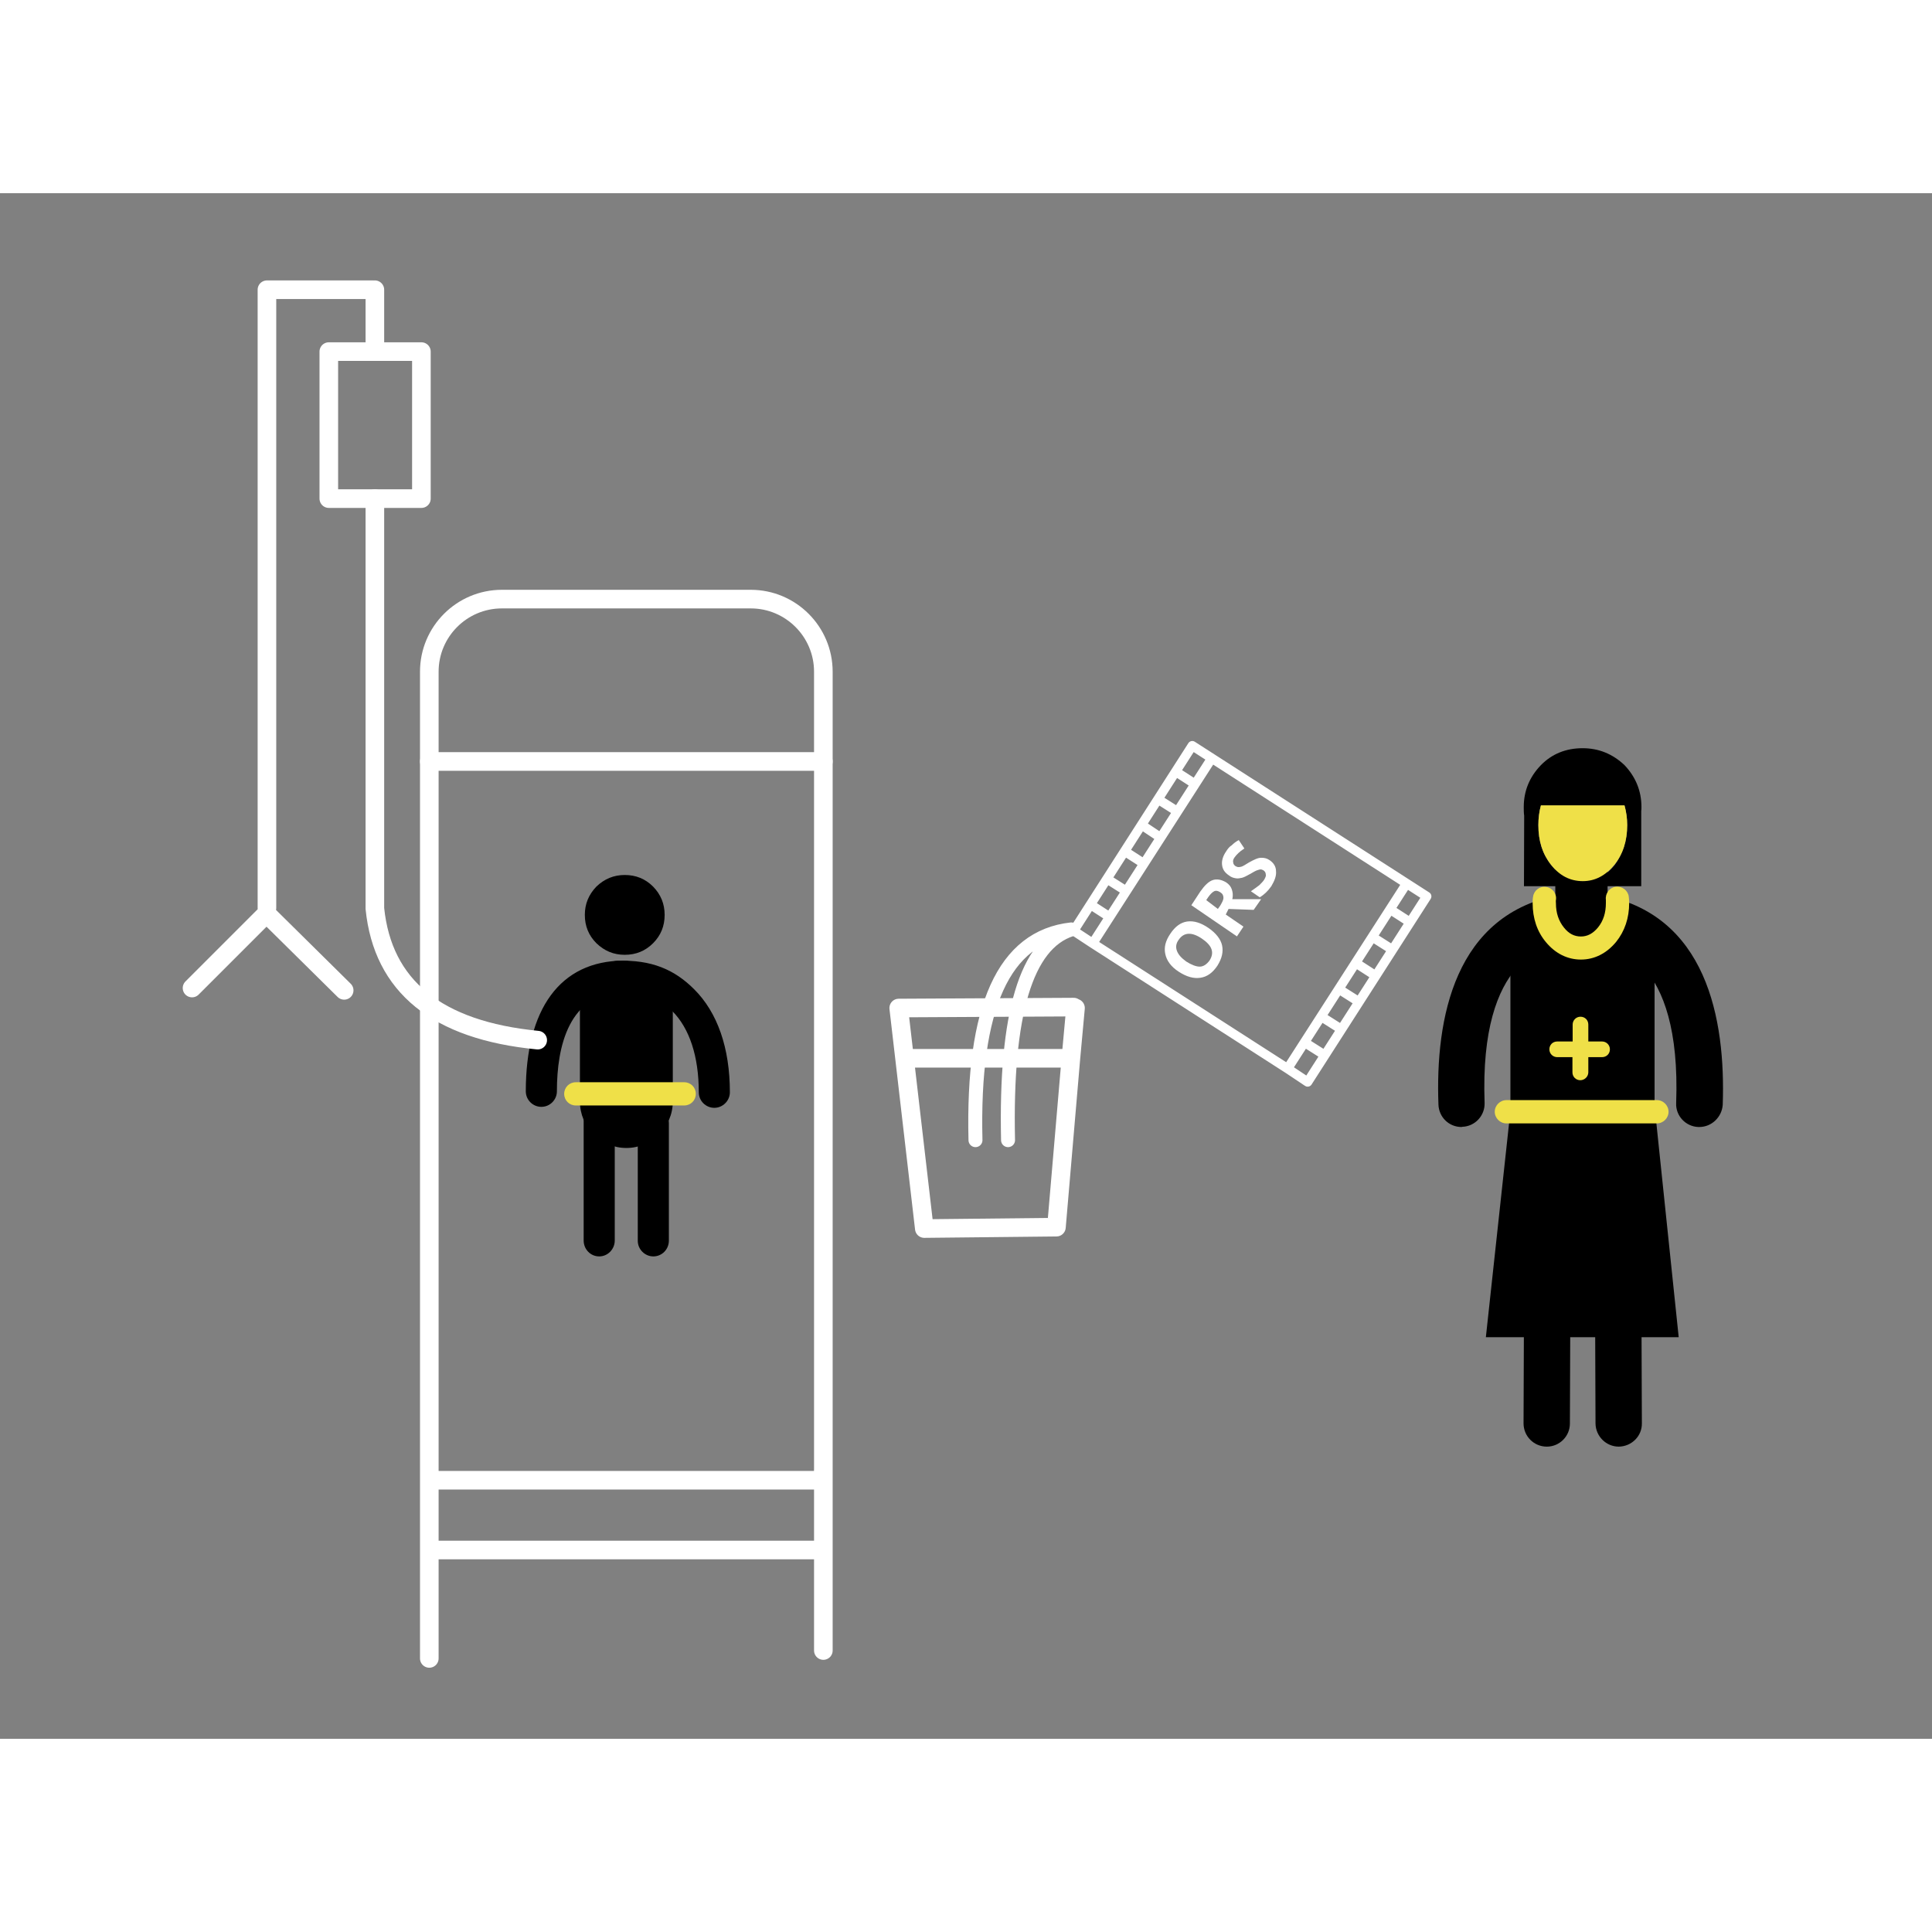 <?xml version="1.0" encoding="utf-8"?>
<!-- Generator: Adobe Illustrator 23.0.4, SVG Export Plug-In . SVG Version: 6.00 Build 0)  -->
<svg version="1.1" id="Layer_1" xmlns="http://www.w3.org/2000/svg" xmlns:xlink="http://www.w3.org/1999/xlink" x="0px" y="0px" width="250px" height="250px"
	 viewBox="0 0 250 200" style="enable-background:new 0 0 250 200;" xml:space="preserve">
<rect x="0" y="0" width="250" height="200" fill="#808080" stroke="none"/>
<style type="text/css">
	.st0{fill:none;stroke:#FFFFFF;stroke-width:4;stroke-linecap:round;stroke-linejoin:round;}
	.st1{fill:none;stroke:#FFFFFF;stroke-width:2;stroke-linecap:round;stroke-linejoin:round;}
	.st2{fill:none;stroke:#FFFFFF;stroke-width:3;stroke-linecap:round;stroke-linejoin:round;}
	.st3{fill:#EFE048;}
	.st4{fill:#FFFFFF;}
</style>
<g transform="matrix( 0.602, 0, 0, 0.602, -20.3,24.35) ">
	<g transform="matrix( 1, 0, 0, 1, 0,0) ">
		<g>
			<path id="Jarno_better_2_Layer11_0_1_STROKES" class="st0" d="M264.9,134.7l-1,10.9l-3.1,36.2l-28.4,0.3l-5.5-47.4l37.6-0.2
				 M263.9,145.5h-35.4"/>
		</g>
	</g>
	<g transform="matrix( 1, 0, 0, 1, 0,0) ">
		<g>
			<path id="Jarno_better_2_Layer10_0_1_STROKES" class="st1" d="M336.1,115.8l-3.1-2 M328.7,127.3l-3.1-2 M332.3,121.7l-3-1.9
				 M282.8,97.8l-3-2 M290.2,86.3l-3.1-2 M286.4,92.2l-3-1.9 M321.3,138.8l-3-1.9 M317.8,144.4l-3-1.9 M279.2,103.4l-3.1-2
				 M275.4,109.3l-3-1.9 M268.6,120.8l-4.1-2.7L290,78.3l50.4,32.4l-25.6,39.9l-4.2-2.8L268.6,120.8L294,81.3 M271.9,114.9l-3.1-2
				 M325.1,132.9l-3-1.9 M310.5,147.7l25.4-39.5"/>
		</g>
	</g>
	<g transform="matrix( 1, 0, 0, 1, 0,0) ">
		<g>
			<path id="Jarno_better_2_Layer8_0_1_STROKES" class="st2" d="M250.4,163.1c-0.6-27.1,3.9-42.2,13.6-45.3
				c-14.5,1.6-21.3,16.7-20.6,45.3"/>
		</g>
	</g>
	<g transform="matrix( 1, 0, 0, 1, 0,0) ">
		<g>
			<path id="Jarno_better_2_Layer6_0_1_STROKES" class="st0" d="M210.7,272.8v-21.6H126v23.3 M210.7,252.8v-16.6H126v16.6
				 M126,236.2V81.7h84.7v152.1v2.4h-0.1l0.1-2.4"/>
		</g>
	</g>
	<g transform="matrix( 1, 0, 0, 1, 0,0) ">
		<g>
			<path id="Jarno_better_2_Layer5_0_1_STROKES" class="st0" d="M126,81.7V62.4c0-8.6,7-15.6,15.6-15.6h53.5c8.6,0,15.6,7,15.6,15.6
				v19.3"/>
		</g>
	</g>
	<g transform="matrix( -0.455, 0, 0, 0.455, 373.4,151.9) ">
		<g transform="matrix( 1, 0, 0, 1, 0,0) ">
			<g>
				<path d="M15.8,169.4C15.8,169.4,15.8,169.4,15.8,169.4c6.1,0,11-4.9,11-11l-0.5-136c0-6-4.9-10.9-11-10.9c0,0,0,0,0,0
					c-6,0-10.9,4.9-10.9,11l0.5,136C4.9,164.5,9.8,169.4,15.8,169.4z"/>
			</g>
		</g>
		<g transform="matrix( 1, 0, 0, 1, 0,0) ">
			<g>
				<path d="M-18.2,169.4c6,0,10.9-4.9,11-10.9l0.5-136c0-6-4.9-11-10.9-11c0,0,0,0,0,0c-6,0-10.9,4.9-11,10.9l-0.5,136
					C-29.2,164.4-24.3,169.3-18.2,169.4C-18.2,169.4-18.2,169.4-18.2,169.4z"/>
			</g>
		</g>
		<g transform="matrix( 1, 0, 0, 1, -1.1,-22.8) ">
			<g transform="matrix( 1, 0, 0, 1, 0,0) ">
				<g>
					<g id="Symbol_1_0_Layer1_0_FILL">
						<path d="M24-60.6c-0.4-0.4-0.9-0.7-1.3-1.1l-7-4.2C11-68.1,5.8-69.1,0-69.1c-5.5,0-10.5,1-15,2.9v-0.1c-3.1,1-5.5,2.3-7,4.1
							c-0.7,0.5-1.4,1.1-2.1,1.7C-30.6-54.9-34-48-34-40v80.1c0,8.1,3.3,14.9,10,20.6c6.6,5.7,14.7,8.6,24.1,8.6s17.4-2.8,24-8.6
							c6.6-5.7,10-12.5,10-20.6V-40C34-48,30.7-54.9,24-60.6z"/>
					</g>
				</g>
			</g>
		</g>
		<g transform="matrix( 1, 0, 0, 1, -46.5,8.5) ">
			<g transform="matrix( 1, 0, 0, 1, 0,0) ">
				<g>
					<g id="Woamn_skirt_0_Layer0_0_FILL">
						<path d="M79.3,0.4L11.4,0L0,109.2h91.1L79.3,0.4z"/>
					</g>
				</g>
			</g>
		</g>
		<g transform="matrix( 1, 0, 0, 1, 0,0) ">
			<g>
				<path d="M56.1,18.4c5.9,0,10.7-4.6,10.9-10.6C68.5-32.6,59.6-82.6,9-91.4c-6-1-11.6,3-12.7,8.9c-1,6,3,11.6,8.9,12.7
					C15.7-68,47.7-62.4,45.2,7c-0.2,6,4.5,11.1,10.5,11.3C55.8,18.3,56,18.4,56.1,18.4z"/>
			</g>
		</g>
		<g transform="matrix( 1, 0, 0, 1, 0,0) ">
			<g>
				<path d="M-56.2,18.4c0.1,0,0.3,0,0.4,0c6-0.2,10.8-5.3,10.5-11.3c-2.5-69.4,29.4-75,39.9-76.8c6-1,9.9-6.7,8.9-12.7
					c-1-6-6.7-10-12.7-8.9c-50.6,8.8-59.5,58.8-58.1,99.2C-66.9,13.7-62.1,18.4-56.2,18.4z"/>
			</g>
		</g>
		<g transform="matrix( 1, 0, 0, 1, 0,0) ">
			<g>
				<g id="Woman_6_Layer4_0_FILL">
					<path d="M11.8-79.5v-24.7h-24.7v24.7H11.8z"/>
				</g>
			</g>
		</g>
		<g transform="matrix( 1, 0, 0, 1, 0,0) ">
			<g>
				<path class="st3" d="M-0.3-60.7c6.4,0,12.1-2.9,16.5-8.2c4.2-5,6.3-11.3,6.3-18.4c0-1.1,0-2.1-0.2-3.1c-0.4-3-3.2-5.1-6.2-4.6
					c-3,0.4-5.1,3.2-4.6,6.2c0.1,0.5,0,1,0,1.5c0,4.6-1.3,8.4-3.8,11.5c-2.3,2.9-4.9,4.2-8,4.2S-6-73-8.4-75.9
					c-2.5-3.1-3.7-6.9-3.7-11.5c0-0.5,0-1.1,0-1.5c0.4-3-1.7-5.8-4.6-6.2c-3-0.4-5.8,1.7-6.2,4.6c-0.1,0.9-0.2,2-0.2,3.1
					c0,7.1,2.1,13.3,6.2,18.4C-12.4-63.6-6.7-60.7-0.3-60.7z"/>
			</g>
		</g>
		<g transform="matrix( 1, 0, 0, 1, 0,0) ">
			<g>
				<path class="st3" d="M-36.2,16.7h71.1c3,0,5.5-2.5,5.5-5.5s-2.5-5.5-5.5-5.5h-71.1c-3,0-5.5,2.5-5.5,5.5S-39.2,16.7-36.2,16.7z"
					/>
			</g>
		</g>
		<g transform="matrix( 1, 0, 0, 1, -28.9,-160.55) ">
			<g transform="matrix( 1, 0, 0, 1, 0,0) ">
				<g>
					<g id="Woman_head_2_Layer0_0_FILL">
						<path d="M55.4,31.9c0.2-1.3,0.2-2.7,0.2-4.1c0-7.6-2.7-14.2-8.1-19.8c-5.2-5.3-11.8-8-19.7-8C20.2,0,13.6,2.7,8,8
							c-5.3,5.6-8,12.2-8,19.8c0,0.6,0,1.3,0.1,1.9v35.5h55.4L55.4,31.9 M47.5,27.1c0.8,2.9,1.2,6,1.2,9.3c0,7.4-2,13.7-6.1,18.8
							s-9,7.7-15,7.7c-5.7,0-10.7-2.5-14.9-7.7C8.8,50,6.8,43.8,6.8,36.3C6.8,33,7.2,30,8,27.1H47.5z"/>
						<path class="st3" d="M48.7,36.3c0-3.3-0.4-6.4-1.2-9.3H8c-0.8,2.9-1.3,6-1.3,9.3c0,7.4,2,13.7,6.1,18.8
							c4.2,5.1,9.1,7.7,14.9,7.7c5.9,0,10.9-2.5,15-7.7S48.7,43.8,48.7,36.3z"/>
					</g>
				</g>
			</g>
		</g>
		<g transform="matrix( 1, 0, 0, 1, 0,0) ">
			<g>
				<path class="st3" d="M0-3.7c2,0,3.7-1.6,3.7-3.7v-7.2h7.2c2,0,3.7-1.6,3.7-3.7s-1.6-3.7-3.7-3.7H3.6v-8c0-2-1.6-3.7-3.7-3.7
					s-3.7,1.6-3.7,3.7v8h-6.5c-2,0-3.7,1.6-3.7,3.7s1.6,3.7,3.7,3.7h6.5v7.3C-3.7-5.3-2-3.7,0-3.7z"/>
			</g>
		</g>
	</g>
	<g transform="matrix( 0.423, 0, 0, 0.423, 167.85,140.5) ">
		<g transform="matrix( 1, 0, 0, 1, -1.1,34.9) ">
			<path d="M2.3,22.5L2.3,22.5c-13,0-23.6-10.6-23.6-23.6v-45.8c0-13,10.6-23.6,23.6-23.6h0c13,0,23.6,10.6,23.6,23.6v45.8
				C25.9,11.9,15.2,22.5,2.3,22.5z"/>
		</g>
		<g transform="matrix( 1, 0, 0, 1, 0,0) ">
			<g>
				<g>
					<path d="M45.9,35c-3.3,0-5.9-2.6-5.9-5.9c0-18.7-4.9-33.5-14.1-42.6C18.7-20.8,8.8-24.2-3.4-24.3c0,0,0,0,0,0
						c-3.2,0-5.9-2.6-5.9-5.9c0-3.3,2.6-5.9,5.9-5.9c15.6,0,28.1,4.7,37.7,14.2c11.5,11.4,17.6,29.1,17.6,51
						C51.8,32.4,49.2,35,45.9,35z"/>
					<path d="M45.9,37c-4.3,0-7.9-3.5-7.9-7.9c0-18.2-4.7-32.5-13.5-41.3C17.8-18.9,8.6-22.2-3.4-22.3c-4.3,0-7.9-3.5-7.9-7.8
						c0-4.3,3.4-7.4,7.8-7.6c17.6-0.7,29.3,4.6,39.1,14.4C47.5-11.5,53.8,6.6,53.8,29.1C53.8,33.4,50.2,37,45.9,37z M-3.4-34.1
						c-2.2,0-3.9,1.8-3.9,4c0,2.2,1.8,3.9,3.9,3.9c13,0.1,23.3,3.9,30.7,11.3C36.9-5.4,42,9.8,42,29.1c0,2.2,1.8,3.9,3.9,3.9
						c2.2,0,3.9-1.8,3.9-3.9c0-21.4-5.9-38.6-17-49.6C23.6-29.7,11.8-34.1-3.4-34.1z"/>
				</g>
			</g>
		</g>
		<g transform="matrix( 1, 0, 0, 1, 0,0) ">
			<g>
				<g>
					<path d="M-42,34.5c-3.3,0-5.9-2.6-5.9-5.9c0-40.3,17.4-63.8,47.7-64.7c3.2-0.1,6,2.5,6.1,5.7c0.1,3.3-2.5,6-5.7,6.1
						c-30,0.8-36.3,29.2-36.3,52.9C-36.1,31.9-38.7,34.5-42,34.5z"/>
					<path d="M-42,36.5c-4.3,0-7.9-3.5-7.9-7.9c0-41.5,17.2-66.3,49.7-66.4c2.1,0,4,0.4,5.6,1.9c1.5,1.5,2.4,3.4,2.5,5.5
						c0.1,2.1-0.7,4.1-2.1,5.6c-1.4,1.5-3.4,2.4-5.5,2.5c-28.4,0.8-34.4,28.1-34.4,50.9C-34.1,32.9-37.6,36.5-42,36.5z M0.1-34.1
						c0,0-0.1,0-0.1,0c-29.1,0.8-45.8,23.7-45.8,62.7c0,2.2,1.8,3.9,3.9,3.9s3.9-1.8,3.9-3.9c0-35.2,13.2-54.2,38.2-54.9
						c1.1,0,2-0.5,2.7-1.2C3.6-28.3,4-29.3,4-30.3c0-1.1-0.5-2-1.2-2.8C2-33.8,1-34.1,0.1-34.1z"/>
				</g>
			</g>
		</g>
		<g transform="matrix( 0.774, 0, 0, 0.774, -0.4,-58.95) ">
			<g transform="matrix( 1, 0, 0, 1, 0,0) ">
				<g>
					<g id="head_0_Layer0_0_FILL">
						<path d="M19.6-21.3c-5.1-5.1-11.3-7.6-18.6-7.6c-7.1,0-13.3,2.5-18.6,7.6c-5.1,5.3-7.6,11.4-7.6,18.6c0,7.3,2.5,13.5,7.6,18.6
							c5.3,5.1,11.4,7.6,18.6,7.6c7.3,0,13.5-2.5,18.6-7.6s7.6-11.3,7.6-18.6C27.2-9.9,24.7-16.1,19.6-21.3z"/>
					</g>
				</g>
			</g>
		</g>
		<g>
			<g>
				<path d="M14.9,110.5c-3.3,0-5.9-2.7-5.9-6V44.8c0-3.3,2.6-6,5.9-6s5.9,2.7,5.9,6v59.7C20.8,107.8,18.2,110.5,14.9,110.5z"/>
				<path d="M14.9,112.5c-4.3,0-7.9-3.6-7.9-7.9V44.8c0-4.4,3.5-7.9,7.9-7.9s7.9,3.6,7.9,7.9v59.7C22.8,108.9,19.3,112.5,14.9,112.5
					z M14.9,40.8c-2.2,0-3.9,1.8-3.9,4v59.7c0,2.2,1.8,4,3.9,4s3.9-1.8,3.9-4V44.8C18.8,42.6,17.1,40.8,14.9,40.8z"/>
			</g>
		</g>
		<g>
			<g>
				<path d="M-12.6,110.5c-3.3,0-5.9-2.7-5.9-6.1V43.6c0-3.4,2.6-6.1,5.9-6.1s5.9,2.7,5.9,6.1v60.8C-6.7,107.8-9.4,110.5-12.6,110.5
					z"/>
				<path d="M-12.6,112.5c-4.4,0-7.9-3.6-7.9-8.1V43.6c0-4.5,3.5-8.1,7.9-8.1s7.9,3.6,7.9,8.1v60.8C-4.7,108.9-8.3,112.5-12.6,112.5
					z M-12.6,39.5c-2.2,0-3.9,1.8-3.9,4.1v60.8c0,2.3,1.7,4.1,3.9,4.1s3.9-1.8,3.9-4.1V43.6C-8.7,41.4-10.5,39.5-12.6,39.5z"/>
			</g>
		</g>
		<g transform="matrix( 1, 0, 0, 1, 0,0) ">
			<g>
				<path class="st3" d="M30.6,35.8h-55.1c-3.3,0-5.9-2.6-5.9-5.9s2.6-5.9,5.9-5.9h55.1c3.3,0,5.9,2.6,5.9,5.9S33.9,35.8,30.6,35.8z
					"/>
			</g>
		</g>
	</g>
	<g transform="matrix( 1, 0, 0, 1, 0,0) ">
		<g>
			<path id="Jarno_better_2_Layer1_0_1_STROKES" class="st0" d="M91.1,113.2V-19.7l22.8,0 M90.9,114.3l16.8,16.6 M91.1,114.3
				L75,130.4 M124.3,25.2h-19.9V-6.4h19.9V25.2z M114.3-6.4v-13.3"/>
		</g>
	</g>
	<g transform="matrix( 1, 0, 0, 1, 0,0) ">
		<g>
			<path id="Jarno_better_2_Layer0_0_1_STROKES" class="st0" d="M114.3,25.2v88.1c1.7,16.7,13.3,26.2,35,28.3"/>
		</g>
	</g>
	<g>
		<path class="st4" d="M293.5,117.5c1.6,1.1,2.6,2.4,2.9,3.7c0.3,1.4,0,2.8-1,4.4c-1,1.5-2.2,2.4-3.7,2.6c-1.4,0.2-2.9-0.2-4.6-1.3
			s-2.6-2.4-2.9-3.8c-0.3-1.4,0-2.8,1.1-4.4c1-1.5,2.2-2.4,3.6-2.6C290.4,115.9,291.9,116.4,293.5,117.5z M288.7,124.7
			c1.1,0.7,2.1,1.1,2.9,1.1s1.5-0.5,2.1-1.3c1.1-1.7,0.6-3.2-1.6-4.7c-2.2-1.5-3.9-1.4-5,0.2c-0.6,0.8-0.7,1.6-0.4,2.4
			S287.6,123.9,288.7,124.7z"/>
		<path class="st4" d="M297.2,114.6l3.8,2.6l-1.4,2.1l-9.8-6.7l1.9-2.9c0.9-1.3,1.8-2.2,2.7-2.5s1.9-0.1,2.9,0.5
			c0.6,0.4,1,0.9,1.2,1.5s0.3,1.3,0.1,2.1c3.2,0,5.3,0,6.2,0l-1.6,2.3l-5.4-0.2L297.2,114.6z M295.5,113.4l0.5-0.7
			c0.4-0.7,0.7-1.2,0.7-1.7c0-0.5-0.2-0.9-0.7-1.2c-0.5-0.3-0.9-0.4-1.3-0.2c-0.4,0.2-0.8,0.6-1.3,1.3l-0.4,0.6L295.5,113.4z"/>
		<path class="st4" d="M306.6,102.9c0.9,0.6,1.4,1.4,1.4,2.4c0.1,1-0.3,2-1,3.2c-0.7,1-1.5,1.8-2.5,2.4l-1.9-1.3
			c0.7-0.5,1.3-0.9,1.8-1.3c0.4-0.4,0.8-0.8,1-1.1c0.3-0.5,0.5-0.9,0.4-1.2c0-0.4-0.2-0.7-0.5-0.9c-0.2-0.1-0.4-0.2-0.6-0.2
			c-0.2,0-0.5,0.1-0.8,0.2c-0.3,0.1-0.8,0.4-1.5,0.8c-0.7,0.4-1.3,0.7-1.7,0.8c-0.5,0.1-0.9,0.2-1.4,0.1s-0.9-0.2-1.4-0.6
			c-0.9-0.6-1.4-1.3-1.5-2.3c-0.1-0.9,0.2-1.9,0.9-2.9c0.3-0.5,0.7-1,1.2-1.3c0.4-0.4,0.9-0.8,1.5-1.1l1.2,1.8c-0.6,0.4-1,0.7-1.3,1
			c-0.3,0.3-0.6,0.6-0.8,0.9c-0.3,0.4-0.4,0.8-0.3,1.1c0,0.3,0.2,0.6,0.5,0.8c0.2,0.1,0.4,0.2,0.6,0.2c0.2,0,0.4,0,0.7-0.1
			c0.3-0.1,0.8-0.4,1.6-0.9c1.1-0.6,1.9-1,2.6-1S306,102.5,306.6,102.9z"/>
	</g>
</g>
</svg>
